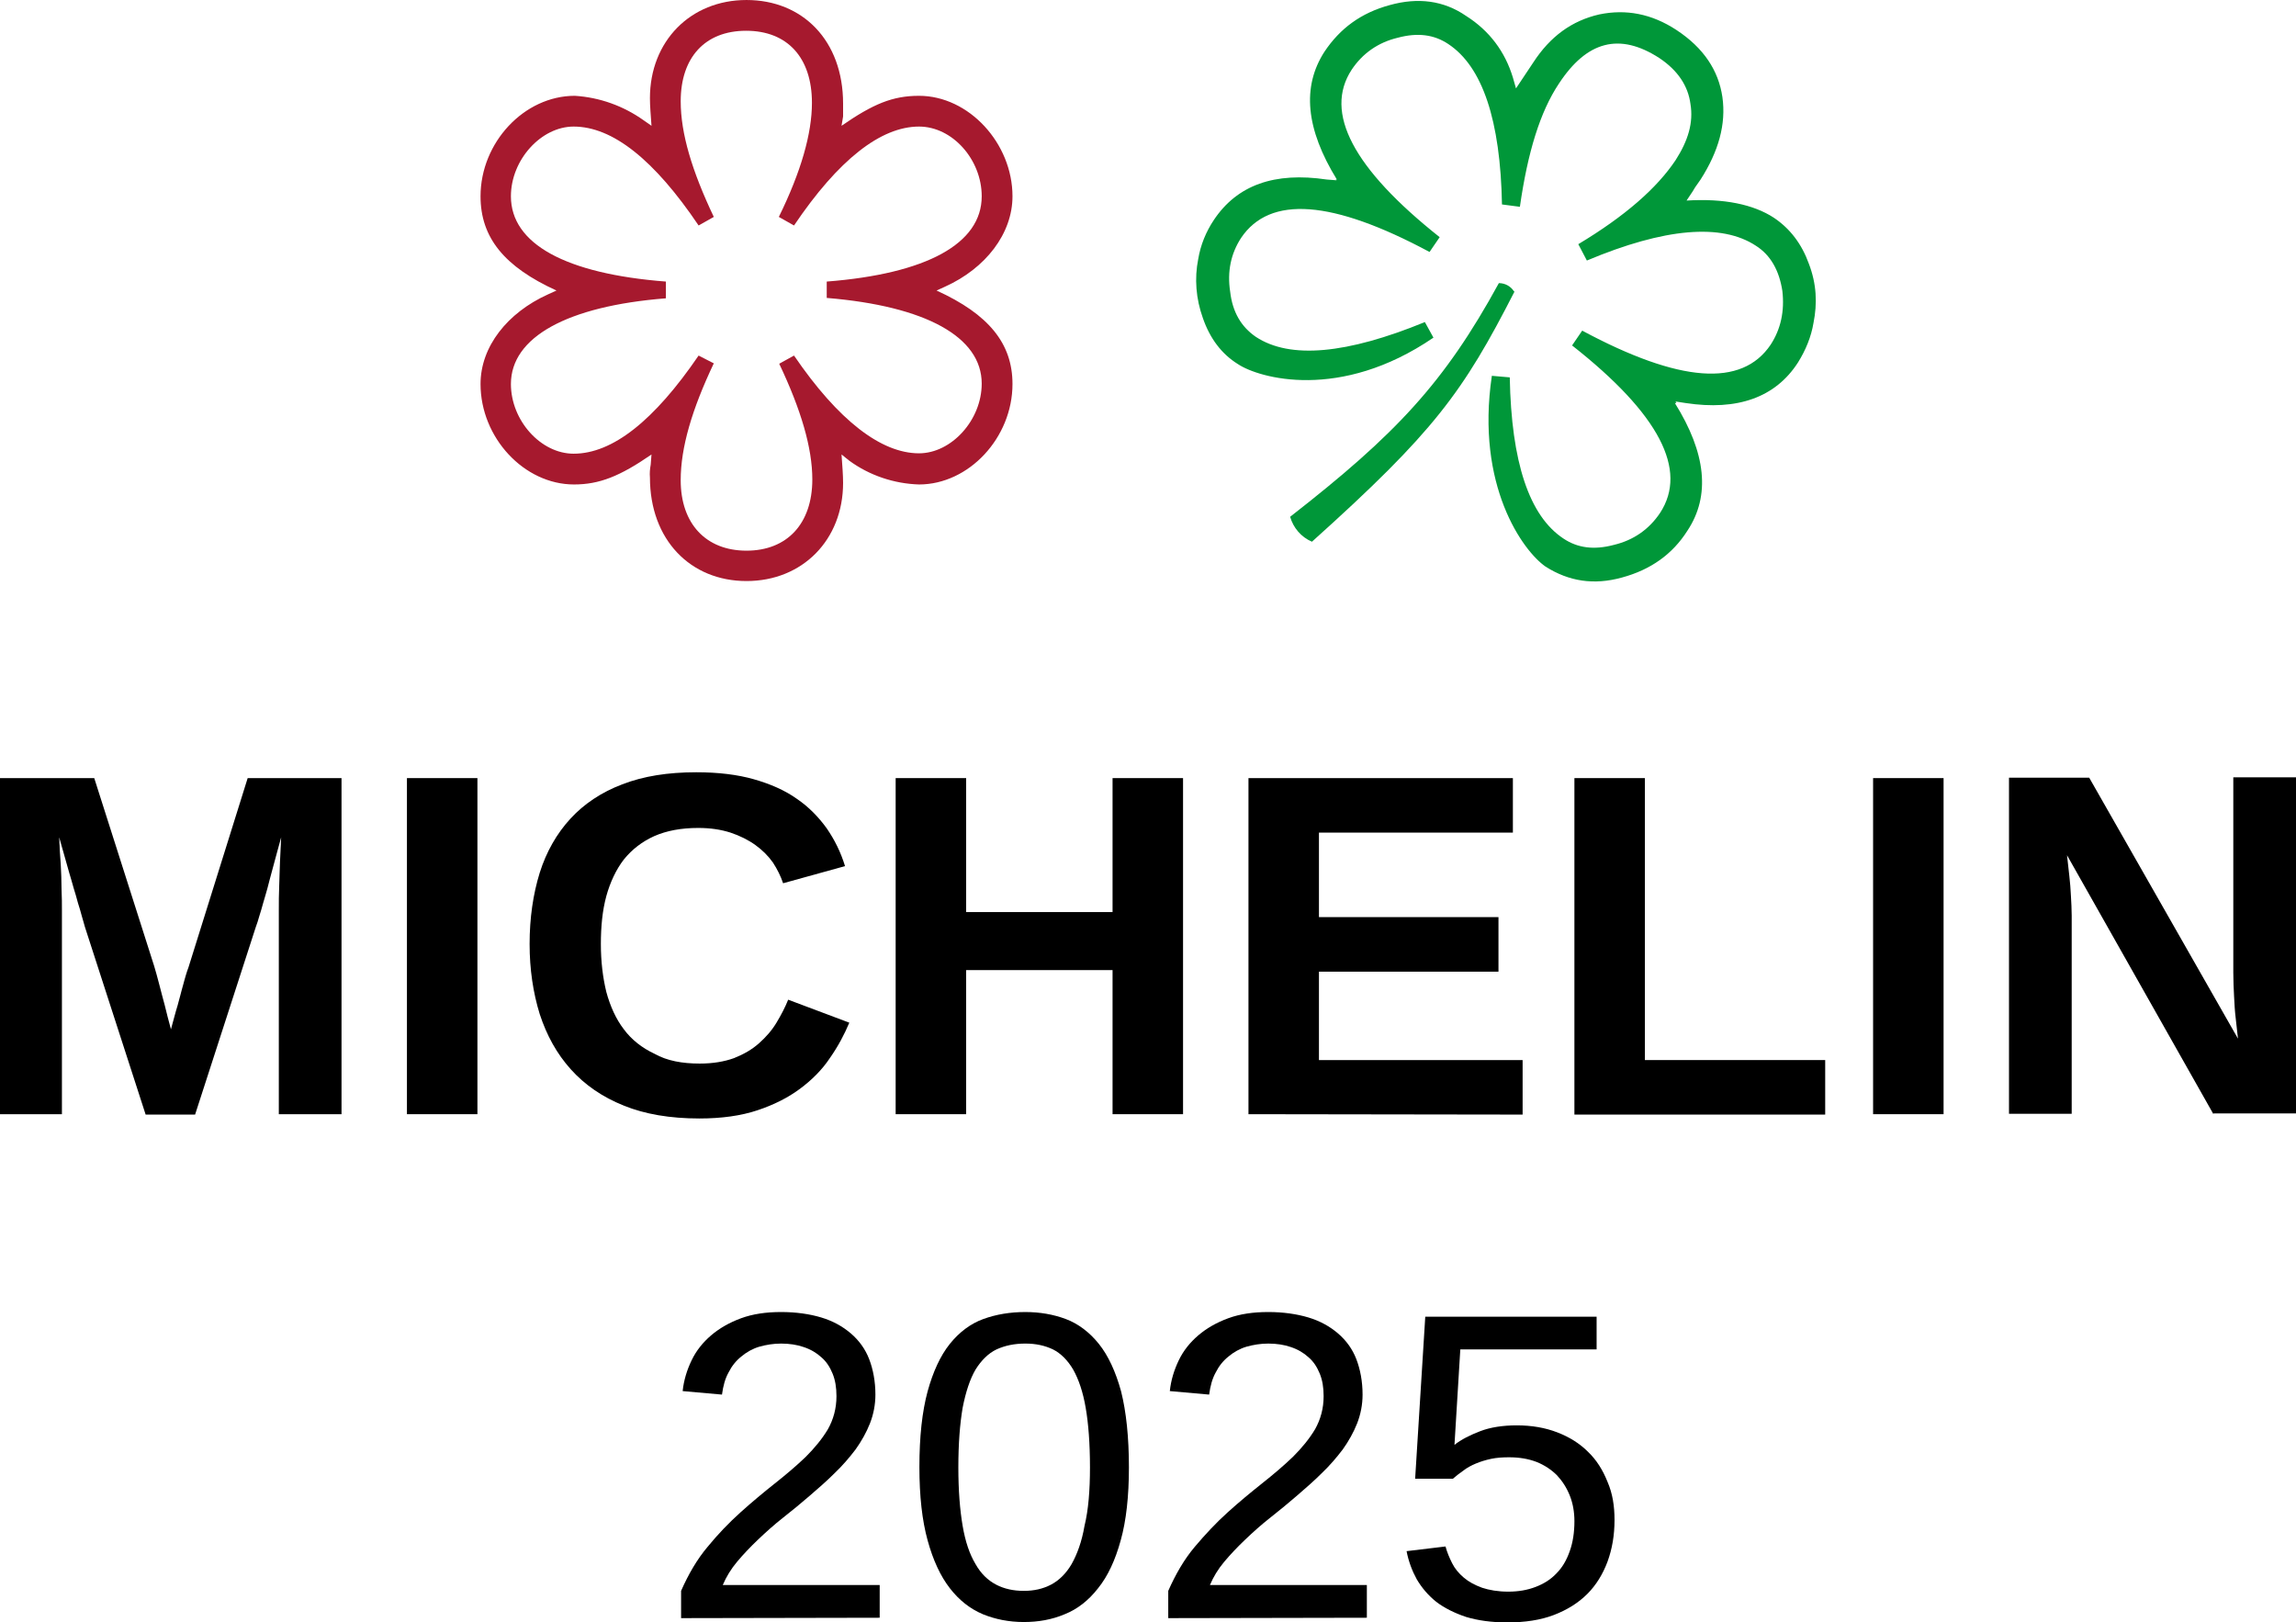 <?xml version="1.0" encoding="utf-8"?>
<!-- Generator: Adobe Illustrator 28.0.0, SVG Export Plug-In . SVG Version: 6.00 Build 0)  -->
<svg version="1.1" id="STARS" xmlns="http://www.w3.org/2000/svg" xmlns:xlink="http://www.w3.org/1999/xlink" x="0px" y="0px"
	 viewBox="0 0 589.6 416.6" style="enable-background:new 0 0 589.6 416.6;" xml:space="preserve">
<style type="text/css">
	.st0{fill:#A6192E;}
	.st1{fill:#009739;}
</style>
<g>
	<g>
		<path d="M71.6,286.1v-52.3c0-2.1,0-4.2,0.1-6.4s0.1-4.2,0.2-6.1c0.1-2.2,0.2-4.3,0.3-6.3c-0.9,3.2-1.7,6.3-2.5,9.2
			c-0.3,1.2-0.7,2.5-1,3.8c-0.4,1.3-0.7,2.6-1.1,3.8c-0.3,1.2-0.7,2.4-1,3.4c-0.3,1.1-0.6,2-0.9,2.8l-15.6,48.2H37.4L21.8,238
			c-0.2-0.8-0.5-1.7-0.8-2.8s-0.6-2.2-1-3.4c-0.3-1.2-0.7-2.5-1.1-3.8s-0.7-2.6-1.1-3.8c-0.8-2.9-1.7-6-2.6-9.2
			c0.1,2.4,0.2,4.7,0.4,7c0.1,2,0.2,4,0.2,6.2c0.1,2.2,0.1,4,0.1,5.6v52.3H0v-86.3h24.2l15.4,48.3c0.4,1.3,0.8,2.8,1.3,4.7
			c0.5,1.8,0.9,3.6,1.4,5.3c0.5,2,1,4.1,1.6,6.2c0.6-2.1,1.1-4.2,1.7-6.1c0.2-0.9,0.5-1.7,0.7-2.6c0.2-0.9,0.5-1.8,0.7-2.6
			c0.2-0.9,0.5-1.7,0.7-2.5s0.5-1.5,0.7-2.1l15.2-48.6h24.1v86.3H71.6z"/>
		<path d="M104.5,286.1v-86.3h18.1v86.3H104.5z"/>
		<path d="M179.7,273.1c3.4,0,6.3-0.5,8.8-1.4c2.5-1,4.6-2.2,6.4-3.8c1.8-1.6,3.3-3.3,4.5-5.3s2.2-3.9,3-5.9l15.7,5.9
			c-1.3,3.1-2.9,6.1-5,9.1c-2,3-4.6,5.6-7.7,7.9c-3.1,2.3-6.7,4.1-10.9,5.5c-4.2,1.4-9.2,2.1-14.9,2.1c-7.5,0-14-1.1-19.4-3.3
			c-5.5-2.2-10-5.3-13.6-9.3s-6.2-8.7-8-14.2c-1.7-5.5-2.6-11.5-2.6-18c0-6.7,0.9-12.8,2.6-18.3c1.7-5.4,4.4-10.1,7.9-13.9
			c3.5-3.8,8-6.8,13.3-8.8c5.4-2.1,11.7-3.1,19-3.1c5.6,0,10.6,0.6,14.8,1.8s7.9,2.8,11,5c3.1,2.1,5.6,4.7,7.7,7.6
			c2,2.9,3.6,6.1,4.7,9.7l-15.9,4.4c-0.6-1.8-1.5-3.6-2.6-5.3c-1.2-1.7-2.7-3.2-4.5-4.5s-4-2.4-6.4-3.2c-2.5-0.8-5.2-1.2-8.3-1.2
			c-4.4,0-8.1,0.7-11.3,2.1c-3.1,1.4-5.7,3.4-7.8,6c-2,2.6-3.5,5.8-4.5,9.4c-1,3.7-1.4,7.8-1.4,12.3s0.5,8.6,1.4,12.3
			c1,3.7,2.5,7,4.5,9.6c2,2.7,4.7,4.8,7.9,6.3C171.3,272.4,175.2,273.1,179.7,273.1z"/>
		<path d="M285.7,286.1v-37h-37.6v37H230v-86.3h18.1v34.4h37.6v-34.4h18.1v86.3H285.7z"/>
		<path d="M320.6,286.1v-86.3h67.9v14h-49.8v21.7h46.1v14h-46.1v22.7H391v14L320.6,286.1L320.6,286.1z"/>
		<path d="M404.3,286.1v-86.3h18.1v72.4h46.3v14h-64.4V286.1z"/>
		<path d="M481,286.1v-86.3h18.1v86.3H481z"/>
		<path d="M568.4,286.1l-37.6-66.5c0.2,1.8,0.4,3.6,0.6,5.4c0.2,1.6,0.3,3.2,0.4,5c0.1,1.8,0.2,3.5,0.2,5.1V286h-16.1v-86.3h20.6
			l38.2,67c-0.2-1.7-0.4-3.5-0.6-5.4c-0.2-1.6-0.3-3.4-0.4-5.4c-0.1-2-0.2-4-0.2-6.1v-50.2h16.1v86.3h-21.2V286.1z"/>
	</g>
	<g>
		<path d="M174.9,415.5v-7c1.9-4.3,4.1-8.1,6.8-11.3c2.7-3.3,5.5-6.2,8.5-8.9c3-2.7,5.9-5.1,8.8-7.4c2.9-2.3,5.5-4.5,7.9-6.8
			c2.3-2.3,4.2-4.6,5.7-7.1c1.4-2.5,2.2-5.3,2.2-8.5c0-2.2-0.3-4.1-1-5.8c-0.7-1.7-1.6-3.1-2.9-4.2c-1.2-1.1-2.7-2-4.5-2.6
			c-1.7-0.6-3.7-0.9-5.8-0.9c-2,0-3.8,0.3-5.6,0.8c-1.7,0.5-3.3,1.4-4.6,2.5c-1.4,1.1-2.5,2.5-3.3,4.1c-0.9,1.6-1.4,3.5-1.7,5.7
			l-10.1-0.9c0.3-2.8,1.1-5.4,2.3-7.9s2.9-4.6,5-6.4s4.7-3.3,7.7-4.4s6.4-1.6,10.3-1.6c3.8,0,7.3,0.5,10.3,1.4s5.5,2.3,7.6,4.1
			c2.1,1.8,3.7,4,4.7,6.6s1.6,5.7,1.6,9.1c0,2.6-0.5,5.1-1.4,7.4s-2.2,4.6-3.7,6.7c-1.6,2.1-3.4,4.2-5.4,6.1c-2,2-4.2,3.9-6.4,5.8
			s-4.5,3.8-6.8,5.6c-2.3,1.8-4.4,3.7-6.4,5.6s-3.8,3.8-5.4,5.7c-1.6,1.9-2.8,3.9-3.7,6h40.3v8.4L174.9,415.5L174.9,415.5z"/>
		<path d="M289.9,376.8c0,7.4-0.7,13.7-2.1,18.7c-1.4,5.1-3.3,9.2-5.8,12.3c-2.4,3.1-5.3,5.4-8.6,6.7c-3.3,1.4-6.8,2-10.5,2
			c-3.8,0-7.3-0.7-10.5-2c-3.3-1.4-6.1-3.6-8.5-6.7s-4.3-7.2-5.7-12.3c-1.4-5.1-2.1-11.3-2.1-18.8c0-7.8,0.7-14.2,2.1-19.4
			c1.4-5.1,3.3-9.2,5.7-12.2s5.3-5.2,8.6-6.4c3.3-1.2,6.9-1.8,10.8-1.8c3.7,0,7.2,0.6,10.4,1.8c3.2,1.2,6.1,3.4,8.5,6.4
			s4.3,7.1,5.7,12.2C289.2,362.5,289.9,369,289.9,376.8z M279.9,376.8c0-6.1-0.4-11.3-1.1-15.3c-0.7-4.1-1.8-7.3-3.2-9.8
			c-1.4-2.4-3.2-4.2-5.2-5.2c-2.1-1-4.4-1.5-7.1-1.5c-2.8,0-5.2,0.5-7.4,1.5c-2.1,1-3.9,2.8-5.4,5.2c-1.4,2.4-2.5,5.7-3.3,9.8
			c-0.7,4.1-1.1,9.2-1.1,15.3c0,5.9,0.4,10.9,1.1,15c0.7,4.1,1.8,7.3,3.3,9.8c1.4,2.5,3.2,4.2,5.3,5.3c2.1,1.1,4.5,1.6,7.1,1.6
			s4.9-0.5,7-1.6s3.9-2.9,5.3-5.3c1.4-2.5,2.6-5.7,3.3-9.8C279.5,387.7,279.9,382.7,279.9,376.8z"/>
		<path d="M300,415.5v-7c1.9-4.3,4.1-8.1,6.8-11.3s5.5-6.2,8.5-8.9c3-2.7,5.9-5.1,8.8-7.4s5.5-4.5,7.9-6.8c2.3-2.3,4.2-4.6,5.7-7.1
			c1.4-2.5,2.2-5.3,2.2-8.5c0-2.2-0.3-4.1-1-5.8c-0.7-1.7-1.6-3.1-2.9-4.2c-1.2-1.1-2.7-2-4.5-2.6c-1.7-0.6-3.7-0.9-5.8-0.9
			c-2,0-3.8,0.3-5.6,0.8c-1.7,0.5-3.3,1.4-4.6,2.5c-1.4,1.1-2.5,2.5-3.3,4.1c-0.9,1.6-1.4,3.5-1.7,5.7l-10.1-0.9
			c0.3-2.8,1.1-5.4,2.3-7.9c1.2-2.5,2.9-4.6,5-6.4s4.7-3.3,7.7-4.4s6.4-1.6,10.3-1.6c3.8,0,7.3,0.5,10.3,1.4s5.5,2.3,7.6,4.1
			c2.1,1.8,3.7,4,4.7,6.6s1.6,5.7,1.6,9.1c0,2.6-0.5,5.1-1.4,7.4s-2.2,4.6-3.7,6.7c-1.6,2.1-3.4,4.2-5.4,6.1c-2,2-4.2,3.9-6.4,5.8
			c-2.2,1.9-4.5,3.8-6.8,5.6c-2.3,1.8-4.4,3.7-6.4,5.6s-3.8,3.8-5.4,5.7c-1.6,1.9-2.8,3.9-3.7,6H351v8.4L300,415.5L300,415.5z"/>
		<path d="M414.6,390.3c0,3.9-0.6,7.4-1.8,10.7c-1.2,3.2-2.9,6-5.2,8.3c-2.3,2.3-5.2,4.1-8.6,5.4s-7.4,1.9-11.9,1.9
			c-4.1,0-7.6-0.5-10.6-1.4c-3-1-5.6-2.3-7.7-3.9c-2.1-1.7-3.7-3.6-5-5.8c-1.2-2.2-2.1-4.6-2.6-7.2l10-1.2c0.4,1.5,1,2.9,1.7,4.3
			s1.7,2.6,3,3.7s2.8,1.9,4.7,2.6c1.8,0.6,4.1,1,6.7,1s4.9-0.4,7-1.2c2.1-0.8,3.9-1.9,5.4-3.5c1.5-1.5,2.6-3.4,3.4-5.7
			c0.8-2.2,1.2-4.8,1.2-7.7c0-2.4-0.4-4.6-1.2-6.6c-0.8-2-1.9-3.7-3.3-5.2c-1.4-1.4-3.2-2.6-5.2-3.4c-2.1-0.8-4.4-1.2-7.1-1.2
			c-1.6,0-3.2,0.1-4.6,0.4s-2.7,0.7-3.9,1.2c-1.2,0.5-2.3,1.1-3.2,1.8c-1,0.7-1.9,1.4-2.7,2.1h-9.7l2.6-41.6h44v8.4h-35l-1.5,24.5
			c1.8-1.4,4-2.5,6.6-3.5s5.8-1.5,9.4-1.5c3.8,0,7.3,0.6,10.4,1.8c3.1,1.2,5.7,2.8,7.9,5c2.2,2.1,3.8,4.7,5,7.7
			C414.1,383.5,414.6,386.7,414.6,390.3z"/>
	</g>
</g>
<g>
	<path class="st0" d="M216.1,116.7c0.2,2.8,0.4,5.3,0.4,7.3c0,14.6-10.4,25.2-24.8,25.2s-24.8-10.6-24.8-26.6
		c-0.1-1.1,0-2.2,0.2-3.3l0.2-2.6c-8.1,5.6-13.4,7.7-19.9,7.7c-12.8,0-24-12-24-25.8c0-9.6,6.9-18.3,17.3-23l2.2-1
		c-13.4-6.1-19.5-13.6-19.5-24.2c0-13.8,11.2-25.8,24.2-25.8c6.4,0.4,12.5,2.6,17.7,6.3l2,1.4c-0.2-2.9-0.4-5.1-0.4-7.1
		c0-14.6,10.4-25.2,24.8-25.2s24.8,10.4,24.8,26.6v3.3l-0.4,2.4c8.1-5.6,13.1-7.7,19.9-7.7c12.8,0,24,12.2,24,25.8
		c0,9.6-6.9,18.5-17.3,23.2l-2.2,1c13.4,6.1,19.5,13.6,19.5,24c0,13.8-11.2,25.8-24,25.8c-6.4-0.2-12.7-2.3-17.9-6.1L216.1,116.7
		L216.1,116.7z M203.9,91.3c11.4,16.7,22.4,25.1,32.1,25.1c8.3,0,16.1-8.5,16.1-17.9c0-12-14.4-19.9-39.8-22v-4.2
		c25.6-2,39.8-9.7,39.8-21.9c0-9.4-7.5-17.9-16.1-17.9c-9.8,0-20.7,8.5-32.1,25.4l-3.9-2.2c5.7-11.6,8.5-21.4,8.5-29.3
		c0-11.6-6.3-18.5-16.9-18.5s-16.8,6.9-16.8,18.1c0,8.3,2.9,17.9,8.5,29.7l-3.9,2.2C168,41,157.3,32.5,147.3,32.5
		c-8.3,0-16.1,8.5-16.1,17.9c0,12.2,14,19.9,39.8,21.9v4.3c-25.4,2-39.8,10-39.8,22c0,9.4,7.7,17.9,16.1,17.9
		c10,0,20.7-8.5,32.1-25.2l3.9,2c-5.6,11.8-8.5,21.6-8.5,30c0,11.2,6.5,18.1,16.9,18.1s16.9-6.9,16.9-18.3c0-8.1-2.9-17.9-8.5-29.7
		L203.9,91.3L203.9,91.3z"/>
	<path class="st1" d="M383.1,96.5l4.6,0.4c0.4,21.8,5,35.6,13.8,41.4c3.6,2.4,7.8,3,13,1.6c5-1.2,9-4,11.8-8.2
		c7.2-11-0.2-25.4-22.6-43l2.6-3.8c25,13.4,41,14.6,48.4,3.6c2.6-4,3.6-8.6,3-13.8c-0.8-5.2-3-9.2-6.8-11.6
		c-8.8-5.8-23.4-4.6-43.4,3.8l-2.2-4.2c12-7.2,20.2-14.4,25-21.6c3.2-5,4.6-9.6,3.8-14.4c-0.6-4.6-3.2-8.6-8-11.8
		c-10.2-6.6-18.6-4.4-25.8,6.6c-4.8,7.2-8,17.6-10,31.6l-4.6-0.6c-0.4-21.6-5-35.4-13.8-41.2c-3.6-2.4-7.8-3-13-1.6
		c-5,1.2-9,4-11.8,8.2c-7.2,11,0.4,25.4,22.6,43l-2.6,3.8c-25-13.4-41-14.6-48.4-3.6c-2.6,4-3.6,8.6-2.8,13.8
		c0.6,5.2,2.8,9,6.6,11.6c8.8,5.8,23.4,4.4,43.4-3.8l2.2,4c-24,16.4-44.8,10.4-50.2,6.8c-4.2-2.6-7.2-6.6-9-11.8
		c-1.8-5-2.2-10.2-1.2-15.2c0.6-3.6,2-7,4-10c6-9,15.6-12.4,29-10.4l2.6,0.2c-0.2,0-0.2-0.2-0.4-0.2h0.4c-8-13-9-23.8-3.2-32.8
		c4-6,9.4-10,16.8-12c7.2-2,13.8-1.2,19.6,2.8c6,3.8,10,9.2,12,15.8l0.8,2.8l4.4-6.6c4.4-6.8,10-10.8,17-12.4
		c6.8-1.4,13.4-0.2,19.8,4c7,4.6,10.8,10.4,11.8,17.2c1,7-1,14-5.6,21.2l-1.4,2l-0.6,1l-1.6,2.4c9.6-0.6,17.2,1,22.4,4.4
		c4.2,2.8,7.2,6.8,9,11.8c2,5.2,2.2,10.2,1.2,15.2c-0.6,3.6-2,7-4,10.2c-5.8,9-15.6,12.4-28.8,10.4l-2.6-0.4c0,0.1,0.1,0.3,0.2,0.4
		h-0.4c8,12.8,9.2,23.8,3.2,32.8c-3.8,6-9.4,10-16.8,12c-7.2,2-13.6,1-19.6-2.8C391.1,141.5,378.9,124.7,383.1,96.5L383.1,96.5z
		 M384.9,72.7c1.6,0,3,0.8,3.8,2l0.2,0.2c-13.2,25.8-20.6,36-52,64.2c-2.8-1.2-4.8-3.6-5.6-6.4C358.5,111.5,370.9,98.3,384.9,72.7
		L384.9,72.7z"/>
</g>
</svg>
